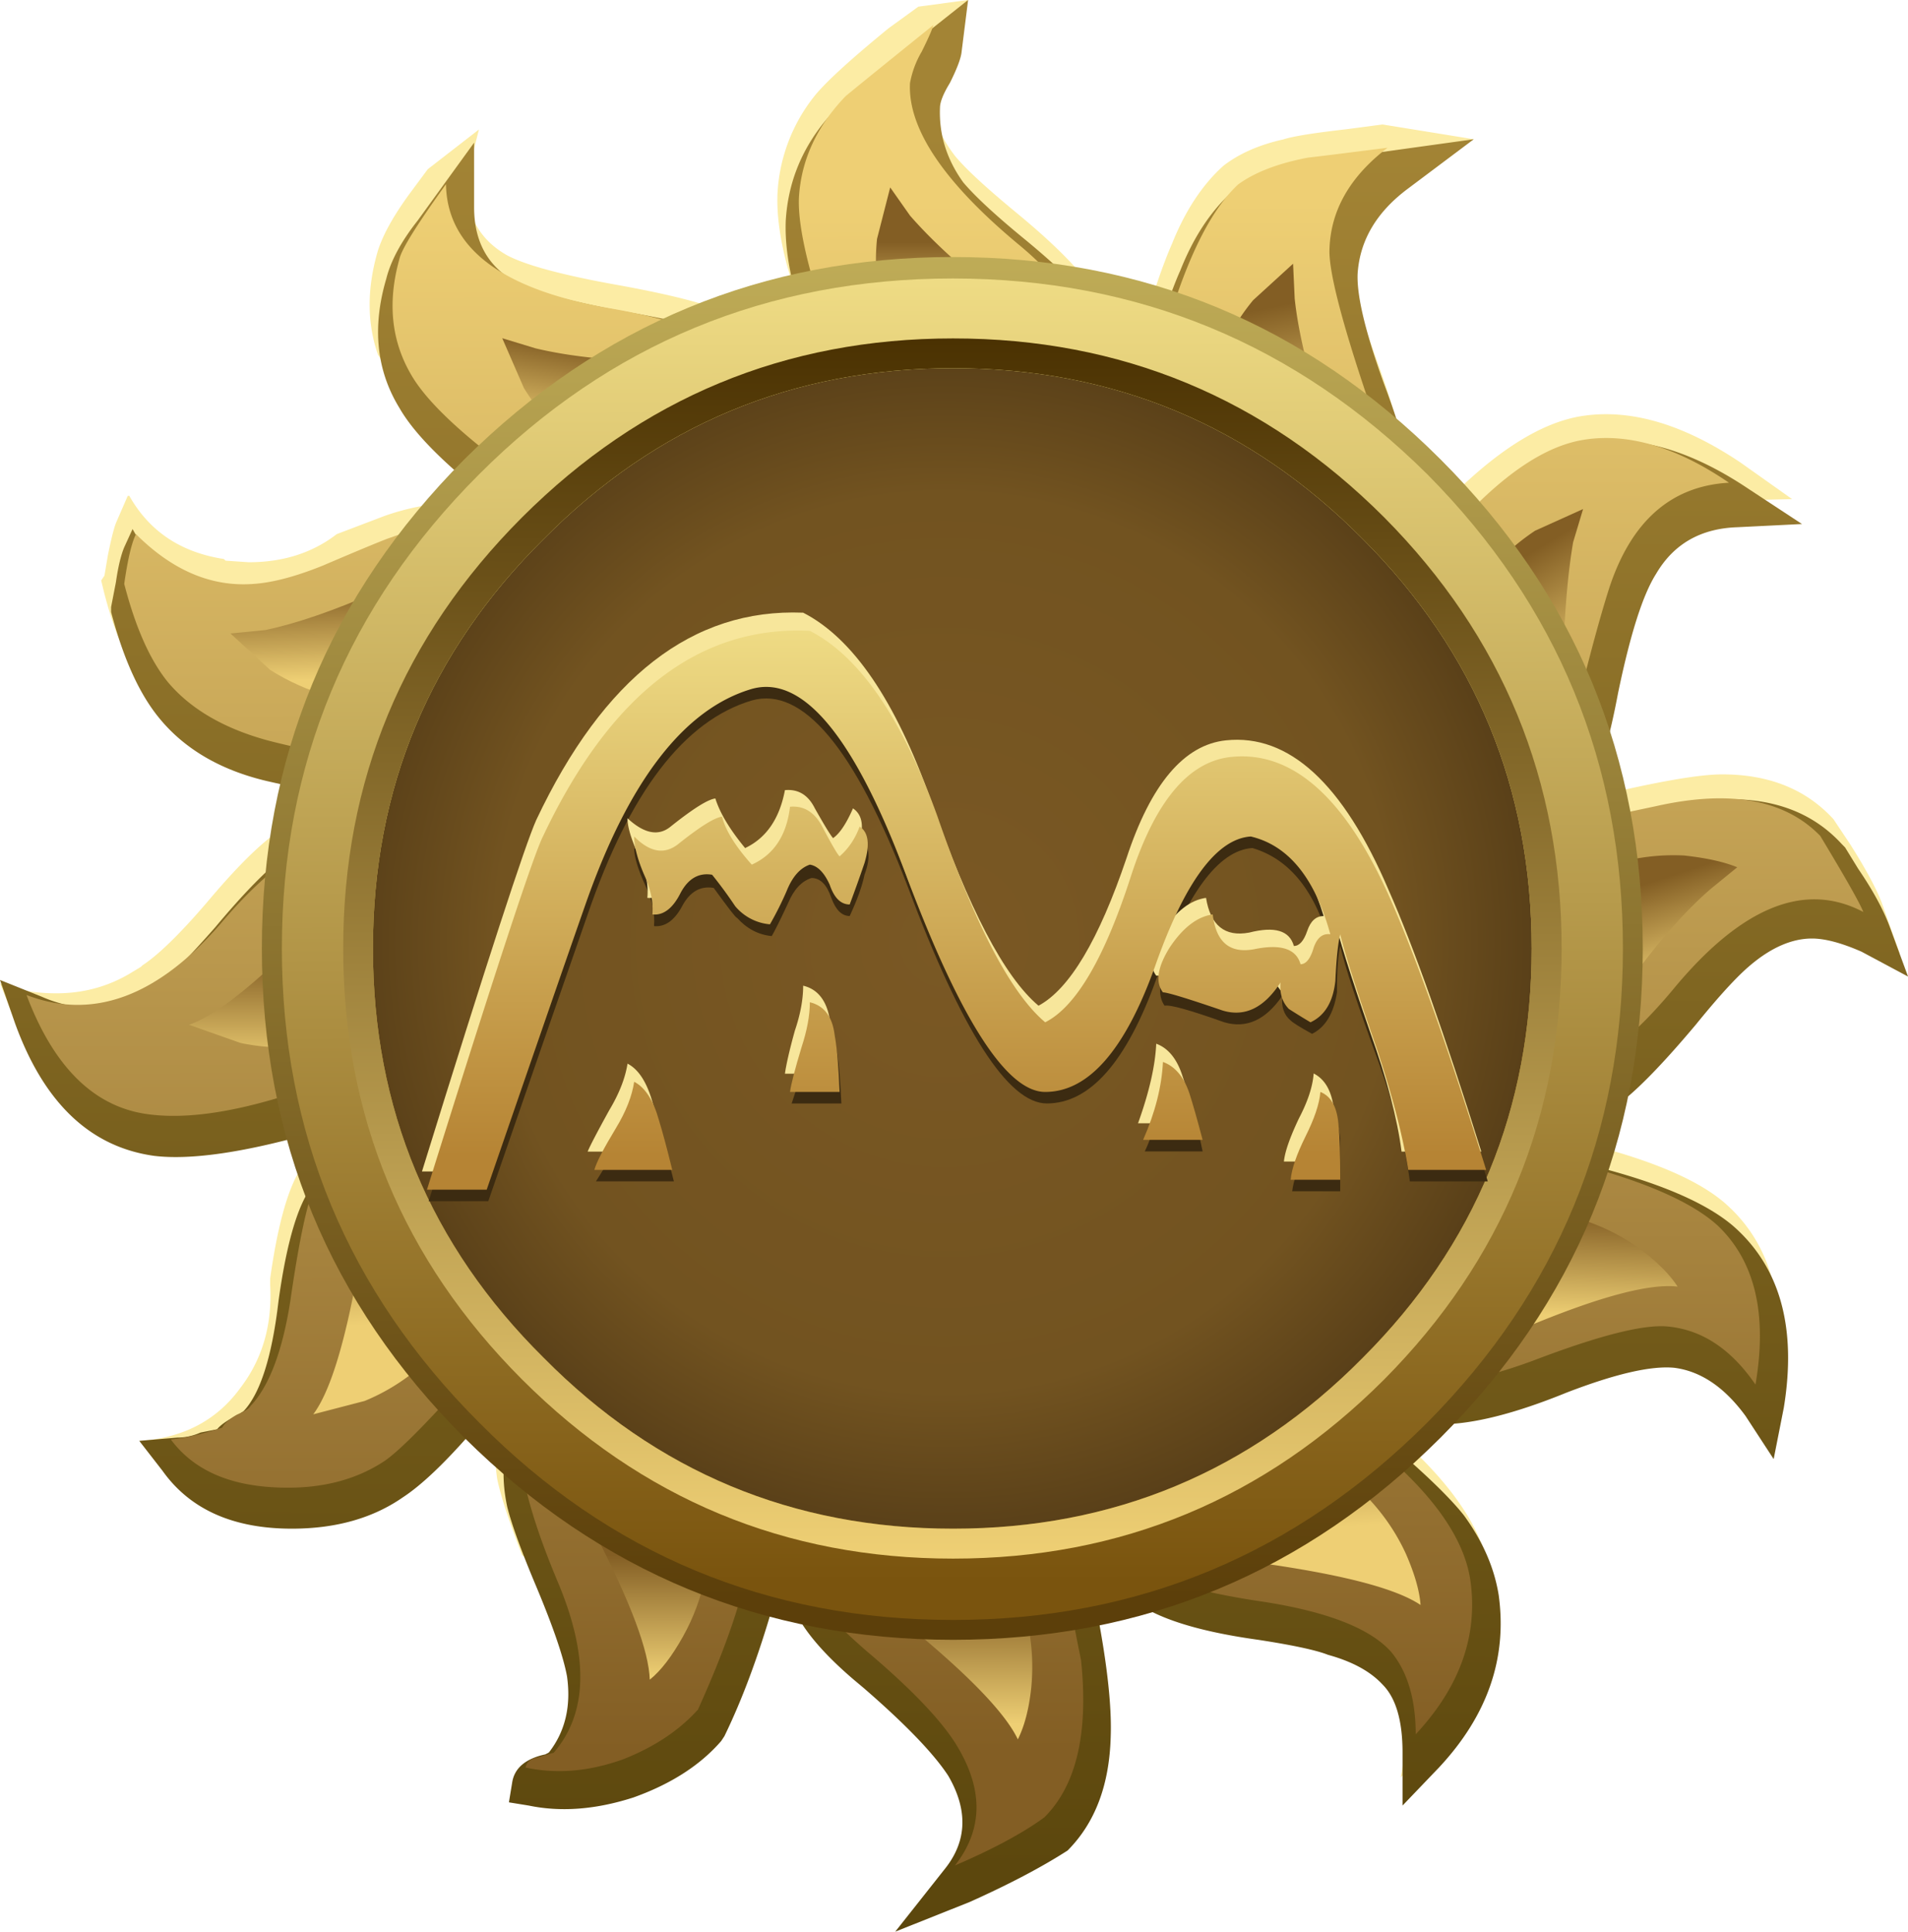 <svg xmlns="http://www.w3.org/2000/svg" viewBox="0 0 46.039 46.602"><defs><linearGradient id="m" y2="77.07" gradientUnits="userSpaceOnUse" x2="1881.3" gradientTransform="matrix(.331 -.548 -.548 -.331 -551.1 1079.9)" y1="77.07" x1="1877.2"><stop offset="0" stop-color="#835e24"/><stop offset="1" stop-color="#eecf74"/></linearGradient><linearGradient id="a" y2="-889.84" gradientUnits="userSpaceOnUse" x2="1684.1" gradientTransform="matrix(0 -.64 -.64 .001 -551.1 1079.9)" y1="-889.84" x1="1631.6"><stop offset="0" stop-color="#a38435"/><stop offset="1" stop-color="#5c470d"/></linearGradient><linearGradient id="c" y2="-959.24" gradientUnits="userSpaceOnUse" x2="1639.1" gradientTransform="scale(-.64 .64) rotate(-88.181 1301.439 399.23)" y1="-959.24" x1="1636"><stop offset="0" stop-color="#835e24"/><stop offset="1" stop-color="#eecf74"/></linearGradient><linearGradient id="d" y2="-783.14" gradientUnits="userSpaceOnUse" x2="1734.5" gradientTransform="matrix(.044 -.638 -.638 -.044 -551.1 1079.9)" y1="-783.14" x1="1729.8"><stop offset="0" stop-color="#835e24"/><stop offset="1" stop-color="#eecf74"/></linearGradient><linearGradient id="e" y2="-889.55" gradientUnits="userSpaceOnUse" x2="1679.7" gradientTransform="matrix(0 -.64 -.64 .001 -551.1 1079.9)" y1="-889.55" x1="1675.7"><stop offset="0" stop-color="#835e24"/><stop offset="1" stop-color="#eecf74"/></linearGradient><linearGradient id="f" y2="-880.23" gradientUnits="userSpaceOnUse" x2="1678.3" gradientTransform="matrix(0 -.64 -.64 .001 -551.1 1079.9)" y1="-880.23" x1="1674.6"><stop offset="0" stop-color="#835e24"/><stop offset="1" stop-color="#eecf74"/></linearGradient><linearGradient id="g" y2="-757.33" gradientUnits="userSpaceOnUse" x2="1726.4" gradientTransform="matrix(.044 -.638 -.638 -.044 -551.1 1079.9)" y1="-757.33" x1="1721.6"><stop offset="0" stop-color="#835e24"/><stop offset="1" stop-color="#eecf74"/></linearGradient><linearGradient id="h" y2="-871.13" gradientUnits="userSpaceOnUse" x2="1659.9" gradientTransform="matrix(0 -.64 -.64 .001 -551.1 1079.9)" y1="-871.13" x1="1656.6"><stop offset="0" stop-color="#835e24"/><stop offset="1" stop-color="#eecf74"/></linearGradient><linearGradient id="i" y2="-811.92" gradientUnits="userSpaceOnUse" x2="1680.5" gradientTransform="scale(.64 -.64) rotate(87.901 444.65 -1290.39)" y1="-811.92" x1="1677.7"><stop offset="0" stop-color="#835e24"/><stop offset="1" stop-color="#eecf74"/></linearGradient><linearGradient id="j" y2="-1122.9" gradientUnits="userSpaceOnUse" x2="1487.3" gradientTransform="matrix(-.099 -.632 -.632 .099 -551.1 1079.9)" y1="-1122.9" x1="1484.5"><stop offset="0" stop-color="#835e24"/><stop offset="1" stop-color="#eecf74"/></linearGradient><linearGradient id="k" y2="-889.19" gradientUnits="userSpaceOnUse" x2="1637.6" gradientTransform="matrix(0 -.64 -.64 .001 -551.1 1079.9)" y1="-889.19" x1="1635"><stop offset="0" stop-color="#835e24"/><stop offset="1" stop-color="#eecf74"/></linearGradient><linearGradient id="l" y2="-546.91" gradientUnits="userSpaceOnUse" x2="1790.1" gradientTransform="matrix(.13 -.627 -.627 -.13 -551.1 1079.9)" y1="-546.91" x1="1785.9"><stop offset="0" stop-color="#835e24"/><stop offset="1" stop-color="#eecf74"/></linearGradient><linearGradient id="b" y2="889.64" gradientUnits="userSpaceOnUse" x2="-1636.6" gradientTransform="matrix(0 .64 .64 .001 -551.1 1079.9)" y1="889.64" x1="-1683.3"><stop offset="0" stop-color="#835e24"/><stop offset="1" stop-color="#eecf74"/></linearGradient><linearGradient id="n" y2="-352.58" gradientUnits="userSpaceOnUse" x2="1858.2" gradientTransform="matrix(.198 -.609 -.609 -.198 -551.1 1079.9)" y1="-352.58" x1="1855.1"><stop offset="0" stop-color="#835e24"/><stop offset="1" stop-color="#eecf74"/></linearGradient><linearGradient id="w" y2="-25.441" gradientUnits="userSpaceOnUse" x2="16344" gradientTransform="matrix(0 .64 -.64 -.001 8.457 -10435)" y1="-25.441" x1="16328"><stop offset="0" stop-color="#b68434"/><stop offset="1" stop-color="#efdc85"/></linearGradient><linearGradient id="p" y2="889.87" gradientUnits="userSpaceOnUse" x2="-1638.1" gradientTransform="matrix(0 .64 .64 .001 -551.1 1079.9)" y1="889.87" x1="-1678.7"><stop offset="0" stop-color="#5c3f0a"/><stop offset="1" stop-color="#bfac57"/></linearGradient><linearGradient id="q" y2="889.87" gradientUnits="userSpaceOnUse" x2="-1638.7" gradientTransform="matrix(0 .64 .64 .001 -551.1 1079.9)" y1="889.87" x1="-1678.2"><stop offset="0" stop-color="#7a540e"/><stop offset="1" stop-color="#efdc85"/></linearGradient><linearGradient id="r" y2="-889.78" gradientUnits="userSpaceOnUse" x2="1674.6" gradientTransform="matrix(0 -.64 -.64 .001 -551.1 1079.9)" y1="-889.78" x1="1638"><stop offset="0" stop-color="#4b3202"/><stop offset="1" stop-color="#eecf74"/></linearGradient><linearGradient id="s" y2="-8.413" gradientUnits="userSpaceOnUse" x2="16344" gradientTransform="matrix(0 .64 -.64 -.001 8.457 -10435)" y1="-8.413" x1="16328"><stop offset="0" stop-color="#b68434"/><stop offset="1" stop-color="#efdc85"/></linearGradient><linearGradient id="t" y2="-10.34" gradientUnits="userSpaceOnUse" x2="16344" gradientTransform="matrix(0 .64 -.64 -.001 8.457 -10435)" y1="-10.34" x1="16328"><stop offset="0" stop-color="#b68434"/><stop offset="1" stop-color="#efdc85"/></linearGradient><linearGradient id="u" y2="-21.141" gradientUnits="userSpaceOnUse" x2="16344" gradientTransform="matrix(0 .64 -.64 -.001 8.457 -10435)" y1="-21.141" x1="16328"><stop offset="0" stop-color="#b68434"/><stop offset="1" stop-color="#efdc85"/></linearGradient><linearGradient id="v" y2="-4.866" gradientUnits="userSpaceOnUse" x2="16344" gradientTransform="matrix(0 .64 -.64 -.001 8.457 -10435)" y1="-4.866" x1="16328"><stop offset="0" stop-color="#b68434"/><stop offset="1" stop-color="#efdc85"/></linearGradient><linearGradient id="x" y2="-14.616" gradientUnits="userSpaceOnUse" x2="16344" gradientTransform="matrix(0 .64 -.64 -.001 8.457 -10435)" y1="-14.616" x1="16328"><stop offset="0" stop-color="#b68434"/><stop offset="1" stop-color="#efdc85"/></linearGradient><radialGradient id="o" gradientUnits="userSpaceOnUse" cy="1657.5" cx="889.58" gradientTransform="matrix(.64 0 0 .64 -551.1 -1041.7)" r="19.099"><stop offset="0" stop-color="#7a5824"/><stop offset=".71" stop-color="#725320"/><stop offset="1" stop-color="#523a16"/></radialGradient></defs><path d="M30.962 3.364c.263-.083.772-.16 1.518-.245l.88-.116 2.201.356-1.801.562c-.801.561-1.201 1.24-1.201 2.041-.025.532.19 1.426.643 2.68.372 1.011.587 1.772.64 2.281.08.849-.12 1.611-.6 2.28l-.522.595c.507-.185 1.186-.702 2.041-1.557 1.254-1.309 2.388-2.04 3.398-2.202 1.177-.186 2.456.19 3.843 1.123l1.24.879-1.523.038c-.879.054-1.534.445-1.958 1.163-.347.532-.655 1.494-.924 2.881-.292 1.25-.517 2.065-.678 2.436l-.039.123-.078.077c-.455.377-1.055.684-1.802.923.586-.029 1.357-.19 2.32-.483 1.44-.342 2.436-.517 2.997-.517 1.124 0 2.017.356 2.682 1.079l.4.6c.371.586.625 1.055.761 1.402l.44 1.24-1.163-.601a2.151 2.151 0 00-1.157-.323c-.483 0-.976.215-1.479.64-.322.27-.762.748-1.324 1.442-.717.853-1.288 1.455-1.718 1.801-.718.561-1.494.84-2.319.84-.376 0-.655-.025-.84-.079.131.21.717.45 1.757.719l.562.121c1.626.4 2.773.879 3.437 1.441 1.148.987 1.549 2.465 1.201 4.438l-.2 1.24-.678-1.04c-.533-.746-1.118-1.133-1.758-1.161-.537-.054-1.386.146-2.564.6-1.41.507-2.426.762-3.037.762l-.8-.084c-.43-.077-.894-.346-1.401-.796l-.24-.244c.161.43.693 1.07 1.602 1.924 1.333 1.173 2.08 2.29 2.236 3.36.215 1.494-.263 2.866-1.436 4.121l-.722.757c.215-1.064.038-2.027-.518-2.882-.645-.932-1.577-1.396-2.802-1.396-.562 0-1.027.093-1.402.279-.903-.186-1.597-.479-2.08-.879-.342-.293-.625-.776-.84-1.441l-.156-.478h-.044c.03.37.122 1.08.283 2.12.264 1.385.386 2.435.356 3.158-.054 1.172-.41 2.105-1.079 2.802-.56.397-1.332.812-2.318 1.237l-.118.043a3.928 3.928 0 00.039-2.525c-.293-.902-.84-1.557-1.64-1.957l-1.08-.923c-.908-.772-1.43-1.45-1.563-2.036-.053-.376-.01-.83.123-1.362l.077-.479c-.13.269-.277.747-.438 1.44l-.157.679a20.65 20.65 0 01-1.162 3.12l-.083.122c-.878.986-2.026 1.519-3.437 1.596a3.439 3.439 0 00.439-1.678c0-.587-.068-1.24-.2-1.959-.078-.746-.547-1.401-1.402-1.963-.317-.825-.517-1.435-.6-1.84-.102-.688-.04-1.305.2-1.836.054-.161.244-.43.562-.801l.44-.561-.157-.162c-.43.19-1.03.723-1.802 1.602-.746.855-1.318 1.411-1.724 1.68-.717.507-1.611.761-2.675.761-1.416 0-2.456-.469-3.12-1.401l-.322-.2c1.04-.079 1.84-.503 2.402-1.279.531-.694.771-1.519.718-2.481v-.157c.161-1.147.376-1.977.64-2.48.321-.64.922-1.147 1.801-1.523l.64-.318-.084-.239c-.479.024-1.25.2-2.319.518-1.572.454-2.797.63-3.677.522-1.548-.215-2.665-1.28-3.359-3.198l-.161-.4c.4.161.855.238 1.362.238.664 0 1.28-.17 1.837-.517l.2-.121.043-.04c.372-.244.894-.747 1.558-1.523.669-.796 1.225-1.357 1.68-1.68.722-.557 1.509-.84 2.362-.84l.64.083v-.083c-.107-.269-.893-.517-2.363-.757l-1.079-.2c-1.148-.293-2.011-.815-2.598-1.563-.507-.585-.893-1.44-1.162-2.559l-.039-.16.079-.117.082-.484c.08-.4.147-.664.2-.796l.28-.644h.038c.484.854 1.24 1.363 2.28 1.523l.044.04.557.038c.83 0 1.538-.225 2.124-.678l1.157-.44a5.795 5.795 0 011.602-.322c.586-.025 1.04.054 1.357.244.108.024.23.131.361.318.4.346.625.532.68.561 0-.323-.572-.948-1.72-1.88l-.2-.161c-1.147-.987-1.865-1.827-2.158-2.519l-.083-.128c-.269-.77-.269-1.61 0-2.52.131-.4.385-.848.756-1.357l.445-.6 1.235-.958-.317 1.237c0 .83.332 1.425 1.001 1.801.454.239 1.348.479 2.681.717 1.357.245 2.304.494 2.837.763.962.454 1.547 1.161 1.762 2.119h.161c.054-.664-.097-1.519-.438-2.559-.353-.986-.509-1.826-.484-2.52a4.107 4.107 0 01.922-2.401c.293-.348.88-.88 1.758-1.598l.719-.522 1.201-.162-.401.602c-.024.215-.118.453-.278.722a2.191 2.191 0 00-.24.64c-.029.639.171 1.24.601 1.796.264.323.772.787 1.518 1.402.934.771 1.559 1.416 1.88 1.918.509.88.611 1.857.317 2.92l.123.084c.077-.084.254-.601.522-1.562l.078-.279c.317-1.094.586-1.88.801-2.363.318-.796.733-1.426 1.24-1.88.371-.288.85-.503 1.441-.635z" fill-rule="evenodd" fill="#fceca4"/><path d="M35.934 18.914c-.383.168-.704.254-.957.254-.383 0-.782-.172-1.184-.511-.258-.215-.609-.598-1.059-1.153-.574-.683-1.031-1.16-1.375-1.441-.574-.445-1.195-.672-1.855-.672-.274 0-.488.02-.641.051.102-.164.563-.352 1.375-.563l.485-.093c1.277-.321 2.183-.704 2.718-1.153.914-.789 1.247-1.961.993-3.519l-.196-.993-.543.832c-.406.555-.863.864-1.375.93-.449.043-1.14-.117-2.082-.48-1-.407-1.812-.61-2.429-.61l-.61.063c-.297.066-.683.277-1.152.64l-.192.192c.172-.406.598-.914 1.282-1.535.511-.45.886-.821 1.121-1.117.359-.493.586-1.004.672-1.54.168-1.214-.215-2.324-1.153-3.328l-.703-.734v1.023c0 .618-.129 1.055-.386 1.313-.235.254-.586.445-1.055.574-.215.086-.66.184-1.344.289-1.238.172-2.07.449-2.496.832-.297.278-.535.66-.703 1.153L20.961 8l-.031-.031c.019-.277.093-.832.222-1.664.215-1.09.309-1.93.289-2.527-.023-.942-.3-1.676-.832-2.211-.492-.317-1.121-.649-1.886-.992L17.281 0l.961 1.215c.426.535.446 1.133.063 1.793-.278.426-.821.992-1.633 1.695l-.192.161c-.722.617-1.14 1.164-1.246 1.632-.043.278-.011.629.094 1.055l.067.383c-.106-.234-.227-.606-.352-1.117l-.129-.547c-.277-.957-.586-1.789-.93-2.496l-.062-.094c-.406-.469-.973-.832-1.695-1.09-.727-.234-1.399-.285-2.02-.156l-.383.062.063.383c.043.278.258.461.64.543l.067.035c.316.403.433.895.351 1.473-.066.359-.257.926-.578 1.695-.297.703-.488 1.227-.574 1.567-.129.597-.086 1.133.129 1.601.082.192.242.403.476.641.215.277.321.426.321.445l-.125.098c-.344-.149-.824-.574-1.442-1.281-.554-.641-1.015-1.078-1.375-1.313-.578-.402-1.293-.605-2.144-.605-1.133 0-1.965.371-2.496 1.117l-.449.578.738.063c.148 0 .297.031.445.097l.32.063c.067.086.204.179.418.289l.094.062c.32.34.547 1.047.672 2.114.129.937.301 1.609.516 2.015.254.492.734.883 1.437 1.184l.543.254-.094.195c-.406-.023-1.015-.16-1.824-.418-1.301-.363-2.293-.5-2.976-.418C1.738 15.145.844 16 .289 17.536L0 18.368l.801-.321a2.648 2.648 0 011.023-.226c.449 0 .875.16 1.281.48.215.172.567.535 1.055 1.09.535.641.981 1.098 1.344 1.375.578.426 1.207.641 1.891.641l.511-.032v.032c-.086.214-.715.414-1.89.605l-.864.195c-.894.211-1.59.618-2.078 1.215-.386.469-.695 1.153-.929 2.047v.098l.093.48c.043.301.098.524.16.672l.161.352c.492-.895 1.281-1.344 2.371-1.344.875 0 1.554.301 2.047.894l.609.227c.957.34 1.746.363 2.367.063l.32-.254c.168-.196.34-.352.512-.481 0 .297-.461.801-1.379 1.504l-.16.129c-.766.617-1.277 1.148-1.535 1.598-.445.726-.531 1.558-.254 2.496.086.343.285.715.605 1.121l1.09 1.504v-1.246c0-.664.266-1.145.801-1.442.359-.191 1.074-.383 2.145-.578 1.086-.191 1.855-.391 2.3-.605.77-.364 1.227-.93 1.379-1.696l.125.032c.043.511-.074 1.183-.351 2.015-.278.77-.406 1.442-.383 2.016.043.707.289 1.336.734 1.89.258.321.727.747 1.41 1.278l1.376 1.09-.129-1.028c-.02-.125-.094-.316-.223-.574-.129-.211-.191-.371-.191-.48-.02-.512.128-.993.449-1.438.234-.277.64-.652 1.215-1.121.746-.617 1.25-1.129 1.503-1.535.426-.703.524-1.485.29-2.336l.062-.067c.086.11.223.524.418 1.25l.063.223c.253.875.468 1.504.64 1.887.254.64.586 1.144.992 1.508.469.34 1.258.574 2.368.703l2.304.32-1.281-.961c-.598-.449-.918-.992-.961-1.633-.019-.425.152-1.14.516-2.144.297-.789.468-1.399.511-1.824a2.55 2.55 0 00-.48-1.789c-.024-.047-.117-.153-.289-.321l-.129-.16.031-.035c.449.195.985.621 1.602 1.281.511.512.906.863 1.183 1.055.493.363 1.004.59 1.536.672.941.152 1.964-.149 3.074-.895l1.023-.672-1.25-.062c-.703-.024-1.226-.32-1.566-.899-.258-.406-.5-1.171-.735-2.304-.152-.809-.332-1.461-.546-1.95l-.032-.097-.062-.063c-.364-.3-.832-.547-1.41-.738.254.023.863.152 1.824.387.98.273 1.781.414 2.398.414.899 0 1.614-.285 2.145-.863l.066-.067.254-.414c.277-.406.481-.777.609-1.121l.352-.957-.898.48z" fill-rule="evenodd" fill="url(#a)" transform="matrix(1.25 0 0 -1.25 0 46.602)"/><path d="M35.969 19.68c-1.133.598-2.36.098-3.68-1.504-1.387-1.664-2.711-2.25-3.969-1.762-.172-.554.032-.957.61-1.214.125-.063.636-.192 1.535-.383 1.301-.344 2.195-.739 2.687-1.184.723-.683.969-1.707.735-3.074-.469.684-1.032 1.059-1.696 1.121-.449.043-1.269-.16-2.464-.609-1.11-.426-1.973-.575-2.59-.45-.258.047-.512.184-.77.418-.383.301-.617.481-.703.543l-.418-.414c.129-.511.676-1.207 1.633-2.082.898-.808 1.398-1.578 1.504-2.304.152-1.067-.203-2.059-1.055-2.973 0 .68-.16 1.215-.48 1.598-.407.449-1.227.769-2.465.961-1.301.191-2.133.449-2.496.769-.192.168-.352.414-.481.734-.191.532-.308.844-.351.93-.082.082-.192.082-.317 0l-.351-.195c0-.66.156-1.781.48-3.36.149-1.406-.086-2.421-.707-3.039-.402-.296-.98-.609-1.726-.929.554.707.554 1.496 0 2.371-.301.469-.864 1.054-1.696 1.758-.32.277-.554.504-.703.671-.301.301-.48.59-.547.864-.019.152.02.523.129 1.121.086.449.02.769-.191.961-.321-.172-.567-.492-.738-.961a25.553 25.553 0 01-.321-1.344c-.168-.683-.469-1.492-.894-2.433-.364-.403-.844-.723-1.442-.958-.66-.238-1.289-.289-1.886-.16.023.106.097.172.222.192.067.019.172.051.321.093.664.77.683 1.879.066 3.329-.66 1.578-.863 2.648-.609 3.199.343.43.578.738.703.93.238.363.121.66-.352.894-.445-.125-.969-.531-1.566-1.215-.727-.812-1.227-1.312-1.504-1.504-.578-.383-1.281-.554-2.114-.511-.917.043-1.589.351-2.015.925.258.024.586.098.992.227.043.082.137.168.289.254.149.062.234.117.254.16.363.383.617 1.055.77 2.016.168 1.171.328 1.921.476 2.242.195.359.504.648.93.863.746.363 1.14.555 1.183.574-.129.407-.265.664-.418.77-.445 0-1.246-.172-2.398-.512-1.004-.301-1.836-.406-2.496-.32-1.043.129-1.836.894-2.367 2.304 1.281-.492 2.527-.031 3.746 1.375 1.277 1.516 2.515 2.145 3.711 1.887.383.535.168.93-.641 1.184-1.09.215-1.824.375-2.207.48-.832.235-1.461.61-1.887 1.121-.343.426-.621 1.055-.836 1.887.067.469.141.789.227.961.703-.703 1.461-1.023 2.27-.961.363.024.812.141 1.343.356.793.339 1.231.519 1.317.543.871.32 1.566.339 2.078.062.062-.02.289-.223.672-.605.383-.278.629-.239.734.125.129.429-.426 1.121-1.664 2.082-.723.574-1.203 1.066-1.437 1.472-.387.66-.461 1.406-.227 2.239.043.191.344.671.898 1.441.02-1.238 1.086-2.039 3.2-2.402 2.195-.383 3.359-1.129 3.488-2.239a.53.53 0 01.445-.066c.172.043.301.105.387.191.105.578.008 1.301-.289 2.176-.301.941-.438 1.633-.418 2.082.043.723.344 1.375.898 1.953.02.02.586.481 1.696 1.375-.02-.086-.098-.258-.223-.511a1.84 1.84 0 01-.227-.61c-.043-.875.653-1.91 2.082-3.101 1.301-1.067 1.75-2.211 1.344-3.426.34-.469.641-.492.895-.063.086.125.258.606.511 1.438.426 1.601.93 2.668 1.504 3.199.321.234.77.406 1.344.516.344.039.856.105 1.539.191-.726-.555-1.097-1.207-1.121-1.953-.019-.406.223-1.363.734-2.879.387-1.152.344-2.047-.125-2.687-.085-.153-.246-.333-.48-.543-.105-.215.012-.43.352-.641.531.148 1.246.68 2.144 1.598.832.875 1.598 1.367 2.305 1.472.851.129 1.781-.148 2.781-.832-1.109-.062-1.879-.734-2.305-2.015-.234-.727-.531-1.868-.894-3.426-.364-.317-.981-.598-1.856-.832 0-.192.063-.403.192-.641.215 0 1.363.227 3.457.672 1.429.32 2.484.129 3.168-.574.488-.809.765-1.297.832-1.469z" fill-rule="evenodd" fill="url(#b)" transform="matrix(1.25 0 0 -1.25 0 46.602)"/><path d="M26.113 13.536l.957.226a9.76 9.76 0 002.145.191c.941-.023 1.75-.277 2.433-.769.34-.254.586-.5.735-.734-.531.062-1.473-.184-2.817-.739-.66-.254-1.429-.031-2.304.672l-1.149 1.153z" fill-rule="evenodd" fill="url(#c)" transform="matrix(1.25 0 0 -1.25 0 46.602)"/><path d="M22.559 10.368l.929-.286a9.676 9.676 0 001.95-.929c.792-.492 1.355-1.11 1.699-1.856.168-.383.265-.715.285-.992-.445.301-1.387.555-2.817.77-.679.082-1.226.66-1.628 1.726l-.418 1.567z" fill-rule="evenodd" fill="url(#d)" transform="matrix(1.25 0 0 -1.25 0 46.602)"/><path d="M19.395 7.2c.425-.832.593-1.664.511-2.497-.043-.402-.129-.734-.258-.992-.234.492-.906 1.196-2.015 2.114-.555.449-.735 1.226-.543 2.336l.445 1.535.641-.703A9.026 9.026 0 0019.395 7.2z" fill-rule="evenodd" fill="url(#e)" transform="matrix(1.25 0 0 -1.25 0 46.602)"/><path d="M12.992 11.2l.32-.895c.211-.746.34-1.461.383-2.144.063-.918-.105-1.739-.511-2.465-.215-.383-.426-.66-.641-.832-.02.554-.363 1.472-1.023 2.754-.321.617-.172 1.394.449 2.335l1.023 1.247z" fill-rule="evenodd" fill="url(#f)" transform="matrix(1.25 0 0 -1.25 0 46.602)"/><path d="M10.273 14.688l-.32-.895a9.054 9.054 0 00-.992-1.922c-.516-.765-1.152-1.312-1.922-1.628l-.992-.258c.32.426.609 1.355.863 2.785.129.683.727 1.203 1.793 1.566a6.18 6.18 0 001.57.352z" fill-rule="evenodd" fill="url(#g)" transform="matrix(1.25 0 0 -1.25 0 46.602)"/><path d="M9.824 19.008a9.942 9.942 0 00-2.687-1.597c-.856-.344-1.688-.43-2.496-.258l-.993.351c.512.172 1.278.778 2.305 1.824.488.493 1.277.586 2.367.29a6.423 6.423 0 001.504-.61z" fill-rule="evenodd" fill="url(#h)" transform="matrix(1.25 0 0 -1.25 0 46.602)"/><path d="M10.754 24.129c-.984-.34-2.02-.5-3.106-.48-.918.023-1.726.258-2.433.703l-.766.703.672.066c.598.125 1.313.372 2.145.735.66.277 1.437.074 2.336-.61.445-.339.832-.71 1.152-1.117z" fill-rule="evenodd" fill="url(#i)" transform="matrix(1.25 0 0 -1.25 0 46.602)"/><path d="M15.039 27.297a9.562 9.562 0 00-3.008.832c-.832.383-1.472.938-1.918 1.664l-.418.961.641-.195c.617-.148 1.375-.234 2.273-.254.703-.023 1.321-.523 1.856-1.504a7.968 7.968 0 00.574-1.504z" fill-rule="evenodd" fill="url(#j)" transform="matrix(1.25 0 0 -1.25 0 46.602)"/><path d="M19.234 31.582c.551-.445.735-1.226.543-2.332a5.828 5.828 0 00-.449-1.539 9.665 9.665 0 00-1.887 2.496c-.429.813-.597 1.633-.511 2.465l.254.992.382-.543c.407-.468.961-.98 1.668-1.539z" fill-rule="evenodd" fill="url(#k)" transform="matrix(1.25 0 0 -1.25 0 46.602)"/><path d="M23.457 26.016a9.508 9.508 0 00-.191 3.137c.082.918.394 1.695.925 2.336l.77.703.031-.672c.063-.598.235-1.336.512-2.207.215-.664-.063-1.41-.832-2.242a6.155 6.155 0 00-1.215-1.055z" fill-rule="evenodd" fill="url(#l)" transform="matrix(1.25 0 0 -1.25 0 46.602)"/><path d="M27.199 22.078A8.962 8.962 0 0028 25.086c.383.832.93 1.485 1.633 1.953l.926.418-.192-.64c-.105-.621-.168-1.375-.191-2.274 0-.703-.488-1.32-1.473-1.855a6.79 6.79 0 00-1.504-.61z" fill-rule="evenodd" fill="url(#m)" transform="matrix(1.25 0 0 -1.25 0 46.602)"/><path d="M27.648 18.176a9.728 9.728 0 002.399 1.953c.812.469 1.633.684 2.465.641.426-.047.765-.121 1.023-.227l-.512-.418c-.468-.402-.968-.968-1.503-1.695-.426-.574-1.196-.789-2.305-.641l-1.567.387z" fill-rule="evenodd" fill="url(#n)" transform="matrix(1.25 0 0 -1.25 0 46.602)"/><path d="M30.434 19.039c0-3.367-1.184-6.238-3.555-8.605-2.387-2.391-5.27-3.586-8.637-3.586-3.371 0-6.25 1.195-8.64 3.586-2.391 2.367-3.586 5.238-3.586 8.605 0 3.372 1.195 6.25 3.586 8.641 2.386 2.391 5.269 3.582 8.64 3.582s6.25-1.191 8.637-3.582c2.367-2.391 3.555-5.269 3.555-8.641z" fill-rule="evenodd" fill="url(#o)" transform="matrix(1.25 0 0 -1.25 0 46.602)"/><path d="M26.305 11.075c2.175 2.175 3.261 4.808 3.261 7.902s-1.086 5.726-3.261 7.902c-2.176 2.199-4.813 3.297-7.907 3.297-3.093 0-5.726-1.098-7.902-3.297-2.199-2.176-3.297-4.808-3.297-7.902s1.102-5.731 3.297-7.902c2.176-2.2 4.809-3.297 7.902-3.297 3.094 0 5.731 1.097 7.907 3.297zm1.504 17.339c2.601-2.601 3.902-5.746 3.902-9.437s-1.301-6.836-3.902-9.441c-2.606-2.602-5.739-3.903-9.411-3.903-3.668 0-6.812 1.301-9.437 3.903-2.602 2.605-3.906 5.75-3.906 9.441 0 3.668 1.3 6.816 3.906 9.437 2.625 2.606 5.769 3.907 9.437 3.907 3.672 0 6.805-1.301 9.411-3.907z" fill-rule="evenodd" fill="url(#p)" transform="matrix(1.25 0 0 -1.25 0 46.602)"/><path d="M26.305 11.075c2.175 2.175 3.261 4.808 3.261 7.902s-1.086 5.726-3.261 7.902c-2.176 2.199-4.813 3.297-7.907 3.297-3.093 0-5.726-1.098-7.902-3.297-2.199-2.176-3.297-4.808-3.297-7.902s1.102-5.731 3.297-7.902c2.176-2.2 4.809-3.297 7.902-3.297 3.094 0 5.731 1.097 7.907 3.297zm1.246 17.054c2.519-2.539 3.777-5.59 3.777-9.152 0-3.563-1.258-6.613-3.777-9.152-2.539-2.539-5.586-3.809-9.153-3.809-3.582 0-6.632 1.27-9.148 3.809-2.539 2.539-3.809 5.589-3.809 9.152 0 3.562 1.27 6.613 3.809 9.152 2.516 2.516 5.566 3.778 9.148 3.778 3.567-.004 6.614-1.262 9.153-3.778z" fill-rule="evenodd" fill="url(#q)" transform="matrix(1.25 0 0 -1.25 0 46.602)"/><path d="M26.305 11.075c2.175 2.175 3.261 4.808 3.261 7.902s-1.086 5.726-3.261 7.902c-2.176 2.199-4.813 3.297-7.907 3.297-3.093 0-5.726-1.098-7.902-3.297-2.199-2.176-3.297-4.808-3.297-7.902s1.102-5.731 3.297-7.902c2.176-2.2 4.809-3.297 7.902-3.297 3.094 0 5.731 1.097 7.907 3.297zm.414 16.222c2.285-2.304 3.426-5.078 3.426-8.32s-1.141-6.016-3.426-8.32C24.414 8.352 21.641 7.2 18.398 7.2c-3.242 0-6.011 1.152-8.32 3.457-2.301 2.304-3.453 5.078-3.453 8.32s1.152 6.016 3.453 8.32c2.309 2.305 5.078 3.453 8.32 3.453 3.243 0 6.016-1.148 8.321-3.453z" fill-rule="evenodd" fill="url(#r)" transform="matrix(1.25 0 0 -1.25 0 46.602)"/><path d="M17.461 19.98c.078.347.308.747.679 1.202.561-.24.879-.723.961-1.441.318-.029.572.122.758.44.243.453.39.707.443.761.21-.161.357-.4.44-.723.24.162.278.454.118.884-.054.264-.171.596-.357.996-.19 0-.337-.146-.444-.438-.108-.318-.264-.479-.479-.479-.239.077-.425.277-.561.6-.21.454-.347.717-.397.801-.32-.03-.6-.176-.838-.44-.03 0-.215-.244-.563-.722-.321-.054-.576.092-.761.44-.185.346-.415.507-.679.482.025-.297-.039-.615-.2-.961-.186-.4-.279-.709-.279-.923.4.375.758.444 1.08.2.532-.425.893-.65 1.08-.678zM19.58 24.502c.346.054.547.317.601.801.054.264.093.703.121 1.318h-1.2c.293-.854.454-1.558.478-2.119zM28.1 25.898c.269.138.479.391.64.763.079.238.176.615.279 1.117h-1.396c.238-.502.4-1.132.477-1.88zM15.942 27.3c.078.268.185.668.318 1.2h-1.88c.532-.824.84-1.532.922-2.118.294.131.504.439.64.917zM31.86 26.62c.269.108.43.387.479.84v1.28H31.18c.025-.24.146-.585.361-1.04.187-.4.294-.757.318-1.08z" fill-rule="evenodd" fill="#3c2b11"/><path d="M25.259 24.942c.747-.376 1.44-1.549 2.08-3.521.586-1.788 1.386-2.734 2.402-2.842 1.519-.156 2.828 1.03 3.921 3.564.61 1.411 1.358 3.53 2.237 6.358h-1.88c-.103-.8-.357-1.758-.758-2.882-.507-1.386-.815-2.318-.922-2.797-.049.186-.078.561-.078 1.119-.079.507-.279.84-.601 1.001-.293-.161-.464-.269-.518-.323-.16-.132-.23-.332-.2-.596-.4.586-.868.796-1.4.64-.826-.294-1.31-.43-1.442-.4-.185-.269-.131-.64.161-1.124.294-.478.625-.747 1.001-.796.108.694.454.973 1.04.84.64-.136 1.012-.014 1.12.356.13 0 .238-.13.322-.4.048-.238.17-.346.356-.317-.348-1.309-.973-2.095-1.88-2.363-.825.054-1.598 1.108-2.32 3.164-.718 1.996-1.601 2.998-2.641 2.998-.933 0-2.052-1.748-3.359-5.239-1.28-3.335-2.535-4.829-3.76-4.483-1.626.484-2.945 2.203-3.96 5.162-.558 1.601-1.358 3.906-2.398 6.918h-1.44c1.68-5.278 2.612-8.105 2.798-8.476 1.625-3.442 3.774-5.107 6.44-5 1.172.61 2.187 2.119 3.042 4.516.903 2.588 1.787 4.23 2.637 4.923z" fill-rule="evenodd" fill="#3c2b11"/><path d="M17.979 20.46c.507-.24.83-.704.961-1.398.322-.029.562.117.722.44.24.425.387.664.44.717.157-.107.318-.346.48-.717.238.161.278.464.12.917-.082.24-.2.577-.36 1.002-.186 0-.347-.162-.483-.479-.103-.293-.264-.454-.479-.483-.24.083-.425.283-.561.6-.21.538-.333.815-.357.84a1.413 1.413 0 01-.88-.478c-.243-.318-.428-.562-.56-.718-.323-.054-.577.093-.762.439-.161.371-.371.547-.64.519.03-.318-.039-.65-.2-1.002-.185-.396-.279-.703-.279-.918.401.371.748.44 1.04.201.533-.425.894-.655 1.08-.679.108.346.346.746.718 1.196zM19.38 23.78c.346.082.561.35.64.8.054.268.083.708.083 1.323H18.94c.03-.215.107-.561.24-1.04.136-.4.2-.761.2-1.083zM27.9 25.18c.294.108.509.377.64.802.083.239.185.615.323 1.117H27.46c.269-.747.415-1.386.439-1.918zM15.141 25.66c.264.136.464.443.601.922.078.264.2.664.357 1.201H14.18c.054-.136.229-.469.522-1.001.24-.4.386-.776.44-1.123zM31.699 25.898c.269.138.43.415.484.84v1.284H30.98c.025-.244.147-.585.362-1.04.21-.4.332-.761.356-1.084z" fill-rule="evenodd" fill="#f7e69b"/><path d="M13.98 21.343c-.558 1.625-1.358 3.93-2.398 6.919h-1.4c1.57-5.069 2.494-7.896 2.758-8.481 1.625-3.438 3.774-5.108 6.44-5 1.201.615 2.226 2.118 3.081 4.521.908 2.612 1.773 4.268 2.598 4.961.747-.401 1.455-1.587 2.123-3.56.587-1.787 1.387-2.735 2.398-2.842 1.519-.16 2.828 1.04 3.921 3.598.615 1.388 1.358 3.497 2.242 6.324h-1.924c-.103-.801-.357-1.762-.758-2.881-.478-1.386-.771-2.319-.878-2.803-.054.19-.098.562-.123 1.124-.054.503-.254.849-.6 1.04-.264-.161-.44-.269-.517-.322-.162-.162-.23-.372-.2-.64-.402.586-.87.801-1.402.64-.826-.294-1.308-.425-1.441-.402-.185-.238-.131-.6.161-1.078.318-.479.664-.748 1.04-.8.108.668.455.946 1.04.838.615-.156.973-.053 1.08.323.131 0 .239-.121.321-.361.08-.239.21-.361.397-.361-.397-1.304-1.027-2.09-1.88-2.36-.85.08-1.637 1.135-2.359 3.16-.718 2.002-1.601 3.003-2.641 3.003-.933 0-2.052-1.747-3.36-5.243-1.25-3.33-2.49-4.81-3.72-4.44-1.627.455-2.959 2.163-3.999 5.123z" fill-rule="evenodd" fill="#f7e69b"/><path d="M13.938 21.52c.062-.254.253-.567.574-.926.426.192.672.563.738 1.117.254.024.457-.093.605-.351.192-.364.309-.567.352-.606.172.149.301.34.387.574.168-.105.203-.339.094-.703a27.548 27.548 0 00-.286-.8c-.172 0-.3.128-.386.382-.106.235-.235.364-.383.387-.192-.066-.34-.238-.449-.512a6.513 6.513 0 00-.321-.64.983.983 0 00-.672.351 8.295 8.295 0 01-.445.606c-.258.043-.461-.074-.609-.352-.149-.297-.332-.437-.543-.414.019.235-.032.488-.16.766-.129.301-.192.547-.192.738.297-.301.574-.351.832-.16.426.34.711.523.864.543z" fill-rule="evenodd" fill="url(#s)" transform="matrix(1.25 0 0 -1.25 0 46.602)"/><path d="M15.633 17.938c.277-.067.437-.277.48-.641.043-.234.075-.597.094-1.09h-.957c.02.149.094.438.223.864.105.32.16.609.16.867z" fill-rule="evenodd" fill="url(#t)" transform="matrix(1.25 0 0 -1.25 0 46.602)"/><path d="M22.449 16.786c.235-.086.406-.29.512-.61.062-.191.148-.492.254-.894h-1.149c.235.531.36 1.035.383 1.504z" fill-rule="evenodd" fill="url(#u)" transform="matrix(1.25 0 0 -1.25 0 46.602)"/><path d="M12.242 16.403c.211-.11.371-.356.477-.739.066-.211.152-.531.258-.961h-1.504c.043.153.183.418.414.801.195.321.312.617.355.899z" fill-rule="evenodd" fill="url(#v)" transform="matrix(1.25 0 0 -1.25 0 46.602)"/><path d="M25.488 16.207c.215-.086.332-.308.352-.671.023-.192.031-.532.031-1.024h-.957c.02.215.117.492.285.832.172.344.27.629.289.863z" fill-rule="evenodd" fill="url(#w)" transform="matrix(1.25 0 0 -1.25 0 46.602)"/><path d="M20.176 17.551c.597.301 1.152 1.25 1.664 2.848.469 1.429 1.109 2.187 1.922 2.273 1.215.129 2.261-.832 3.136-2.879.489-1.132 1.086-2.828 1.79-5.09h-1.504c-.106.665-.309 1.442-.606 2.336-.387 1.11-.621 1.848-.707 2.211-.039-.152-.074-.449-.094-.898-.043-.406-.203-.672-.48-.801a14.75 14.75 0 00-.418.258c-.125.129-.18.297-.16.512-.317-.493-.692-.672-1.117-.543-.684.234-1.067.351-1.153.351-.148.192-.109.481.129.864.254.382.531.597.832.64.063-.535.328-.758.797-.672.512.106.813.012.898-.289.106 0 .192.106.254.321.067.191.172.277.321.257-.297 1.086-.809 1.715-1.535 1.887-.661-.043-1.282-.887-1.856-2.527-.578-1.602-1.281-2.403-2.113-2.403-.746 0-1.641 1.399-2.688 4.192-1 2.668-1.992 3.863-2.976 3.586-1.301-.383-2.367-1.762-3.2-4.129-.449-1.281-1.085-3.125-1.917-5.535H8.242c1.301 4.16 2.047 6.433 2.238 6.816 1.301 2.75 3.02 4.074 5.153 3.969.961-.492 1.781-1.688 2.465-3.586.722-2.09 1.418-3.414 2.078-3.969z" fill-rule="evenodd" fill="url(#x)" transform="matrix(1.25 0 0 -1.25 0 46.602)"/></svg>